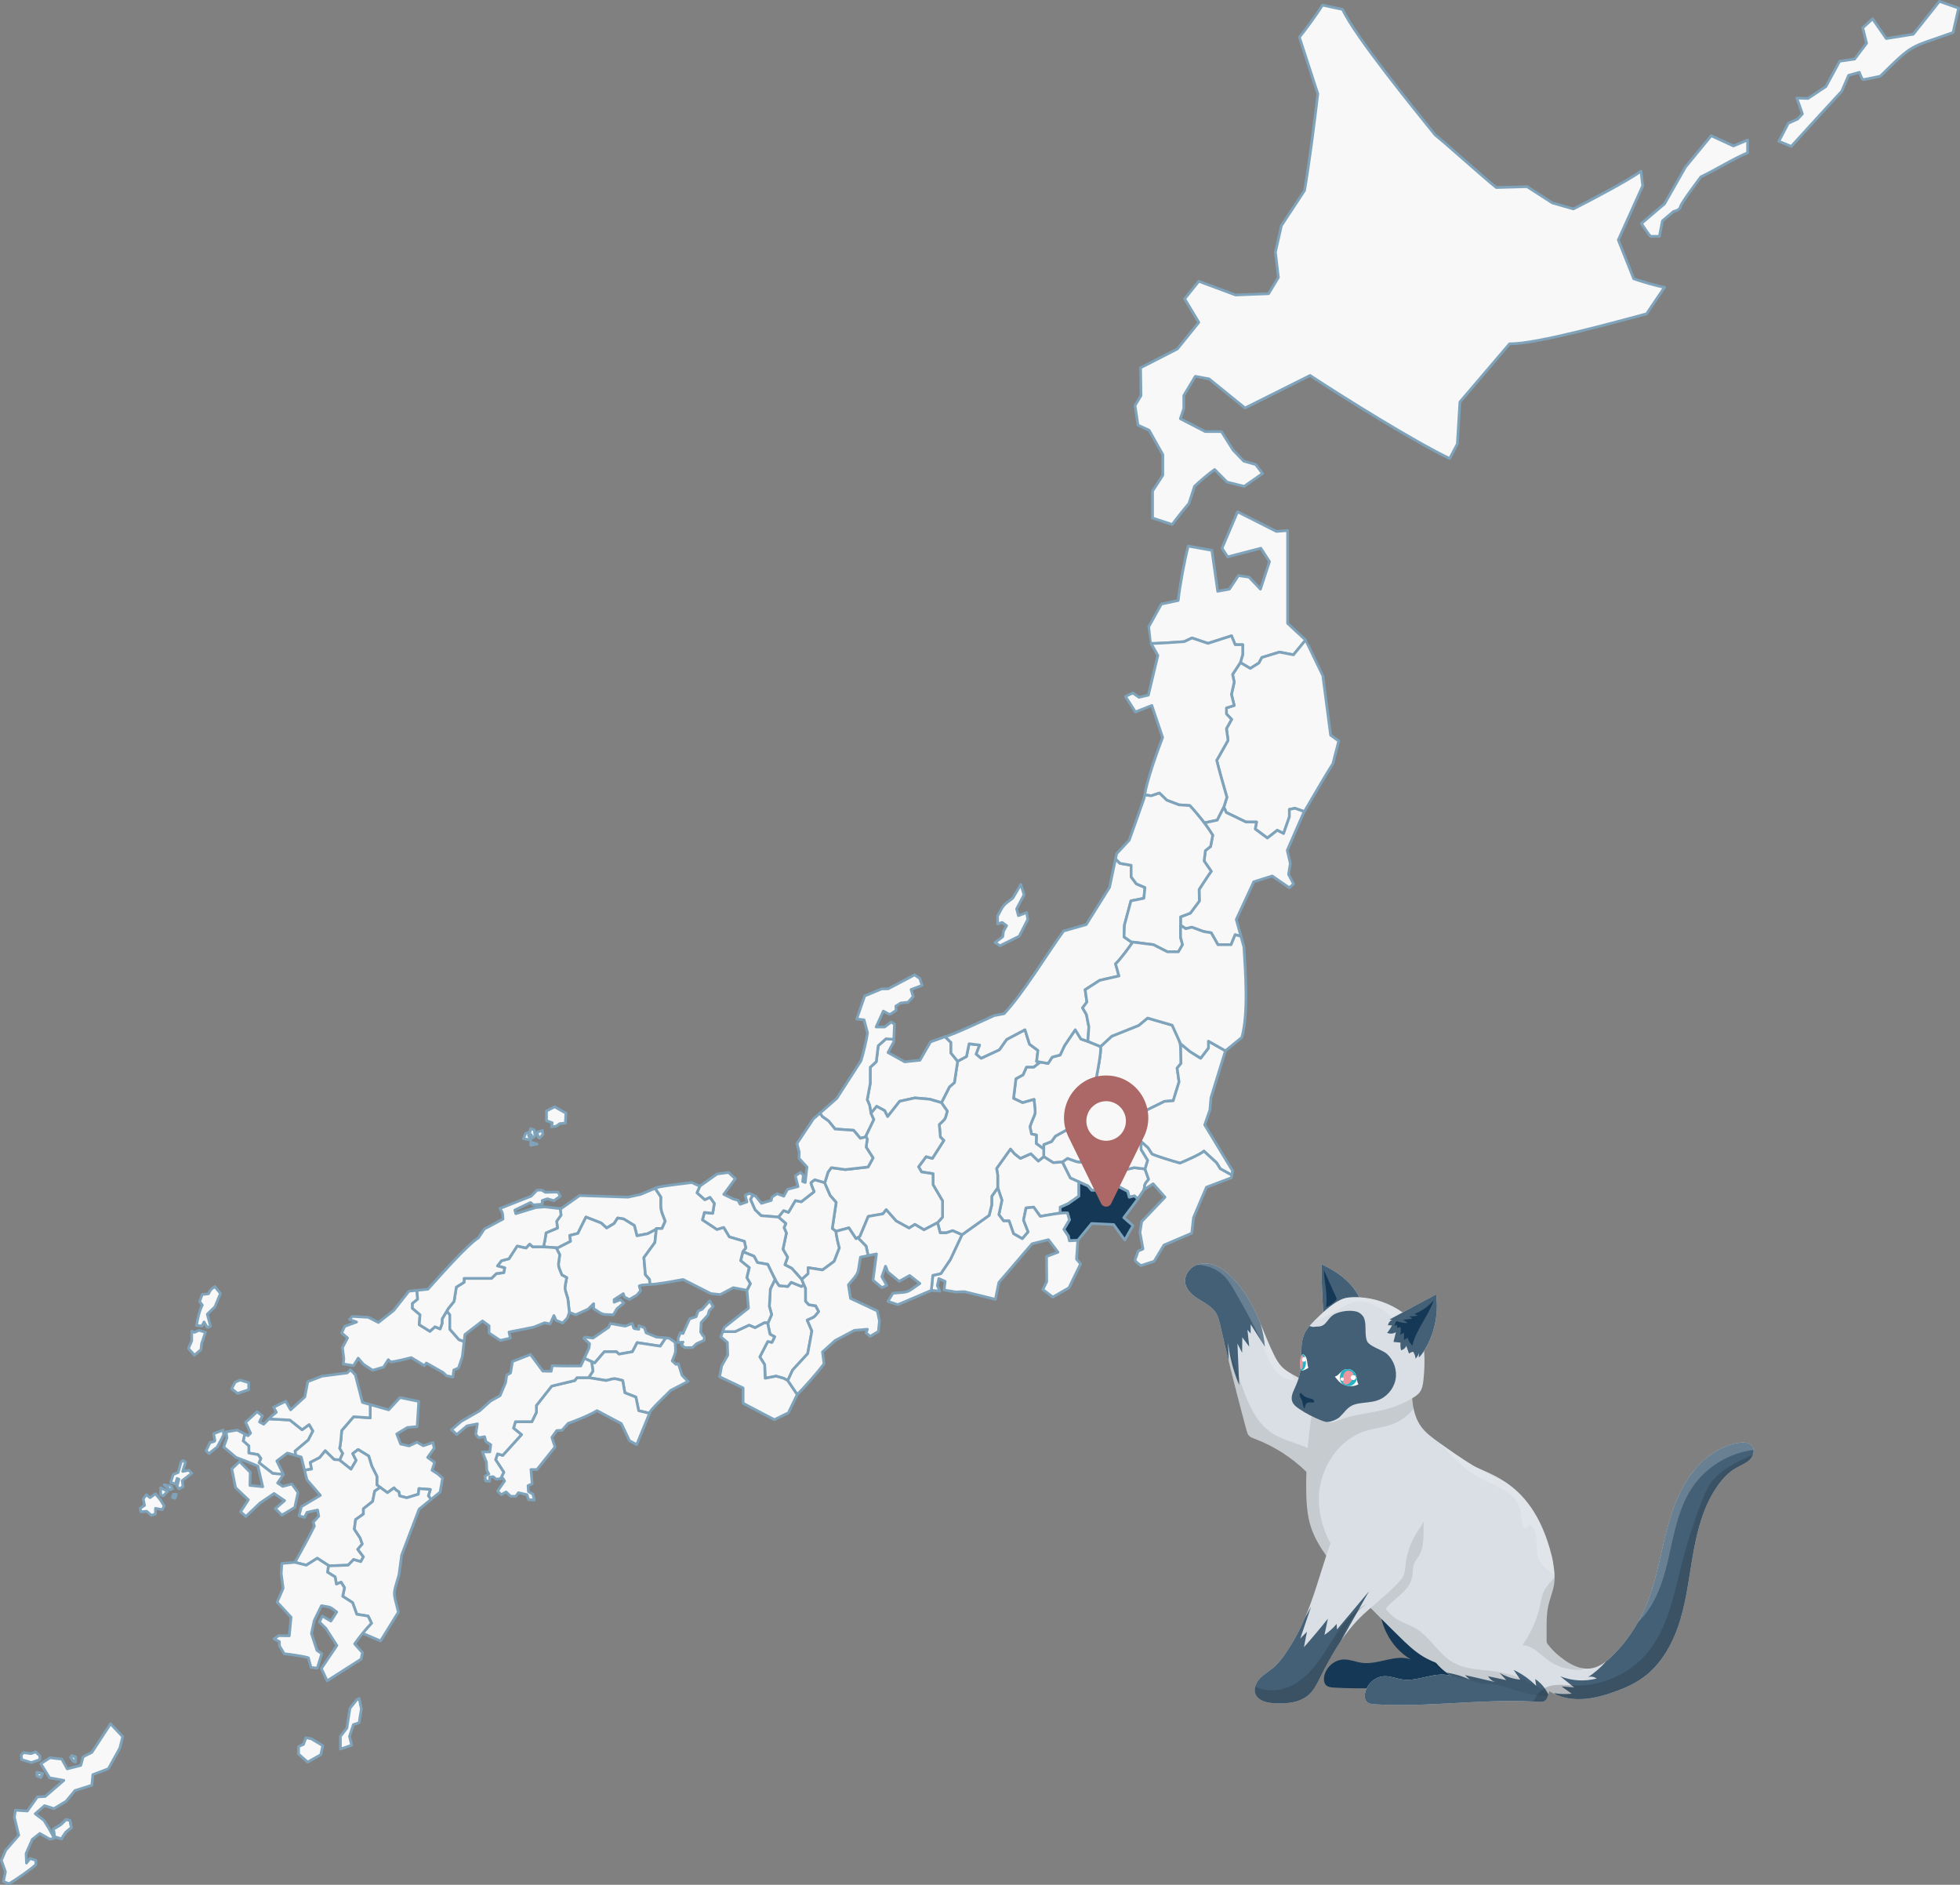 <?xml version="1.0" encoding="UTF-8"?><svg id="_レイヤー_2" xmlns="http://www.w3.org/2000/svg" viewBox="0 0 505.417 485.954"><rect x="0" y="0" width="505.417" height="485.954" fill="#808080" stroke="none"/><defs><style>.cls-1,.cls-2{fill:#fff;}.cls-1,.cls-3{opacity:.2;}.cls-4{fill:#ab6866;}.cls-5{fill:#d9dfe4;}.cls-6{opacity:.1;}.cls-6,.cls-3{fill:#1d1d1b;}.cls-7{fill:#436077;}.cls-8{fill:#ec97a0;}.cls-9,.cls-10,.cls-11,.cls-12{stroke:#7fa3ba;stroke-linecap:round;stroke-linejoin:round;}.cls-9,.cls-10,.cls-12{stroke-width:.7px;}.cls-9,.cls-13{fill:#143855;}.cls-10{fill:none;}.cls-11{stroke-width:.656px;}.cls-11,.cls-12,.cls-14{fill:#f8f8f8;}.cls-15{fill:#24b2c4;}</style></defs><g id="Text"><path class="cls-12" d="M308.241,97.027l-2.981,4.968v3.312l-.883,2.649,6.403,3.312h4.195l2.981,4.747,2.76,2.87,3.091.883,1.766,2.318-4.747,3.312-4.416-1.104-3.201-3.238c-1.388.974-3.98,3.151-5.188,4.342,0,0-1.435,4.416-1.435,4.416-1.13,1.301-3.29,4.016-4.305,5.409l-5.078-1.656v-6.955l2.649-4.084v-5.299l-3.532-6.292-2.87-1.325-.773-5.078,1.545-2.539-.11-7.175,9.494-4.857,5.52-6.844-3.643-6.071,3.643-4.526,9.494,3.532,8.5-.331,2.539-4.195-.773-6.513,1.545-6.844,5.961-9.052c1.075-5.957,2.741-18.856,3.425-24.948,0,0-4.749-14.571-4.749-14.571,1.605-1.978,4.63-6.123,5.961-8.279l5.188,1.104c3.176,6.954,18.879,26.149,23.845,32.344,3.535,2.861,12.301,10.808,15.785,13.578.331,0,7.948-.221,7.948-.221l6.513,4.195,5.409,1.545c4.208-2.108,13.658-7.077,17.442-9.714l.442,3.753-6.292,13.973,3.974,9.982c1.924.693,5.946,1.888,7.948,2.208l-4.636,6.844c-6.915,1.813-28.422,7.878-35.325,7.727l-12.805,15.013-.662,10.818-1.987,3.753c-8.922-4.254-27.616-15.88-35.987-21.416l-16.779,8.39-9.273-7.507-3.532-.662Z"/><path class="cls-12" d="M423.267,57.618s2.097,3.312,2.429,3.312h2.208l.773-3.974,2.87-2.429s1.656-.331,1.766-1.214c.11-.883,5.299-7.727,5.299-7.727,3.591-1.676,8.38-4.69,12.033-6.182v-3.312l-3.643,1.545-5.74-2.649-6.623,8.058-5.409,9.494-5.961,5.078Z"/><path class="cls-12" d="M458.703,36.423c.552.221,3.201,1.325,3.201,1.325,3.23-3.573,9.761-10.714,13.026-14.24,0,0,1.766-4.084,1.766-4.084l2.76-.773s.662,1.877.994,1.877,4.416-.883,4.416-.883c8.869-8.735,7.32-7.143,18.766-11.26l1.435-6.292-4.968-1.742-6.734,8.476-6.955,1.104-3.532-5.078-2.539,2.318.993,3.974-3.091,4.084-3.864.552-3.532,6.513-4.636,3.091-2.87-.11,1.435,4.084-1.214,1.325-2.429,1.104-2.429,4.636Z"/><path class="cls-12" d="M282.726,277.793l3.228.89-2.17,5.676,2.17,3.005,3.895.501,1.336,2.059,3.172-1.113,1.169-2.504,4.76-2.337,2.252-.167,1.503-4.869-.501-3.534,1.002-1.224c-.036-5.718.095-4.713-2.282-9.85l-6.344-1.836-2.282,1.892-6.956,2.783-2.894,2.671c.247,1.371-.814,6.538-1.057,7.958Z"/><path class="cls-12" d="M310.652,290.022l1.336-3.84.278-3.172,3.728-12.076-4.386-2.49v1.781l-2.003,2.616-2.671-1.669-2.504-2.059.111,5.064-1.002,1.224.501,3.534-1.503,4.869-2.252.167-4.76,2.337-1.169,2.504-3.172,1.113.237,2.783,1.92.835,2.671,2.379,1.043,1.628c1.527.696,5.565,1.882,7.221,2.346,1.362-.581,5.078-2.149,6.177-3.097l3.255,3.005.96,1.544,2.988,1.645.175-1.116-7.179-11.853Z"/><path class="cls-12" d="M296.193,304.06l-.946-2.671-2.783-.334-4.452,1.057-1.336-.723-2.115.779-3.228-2.17-3.729-.501-2.337-.835-1.336.946,2.059,4.118,4.563,2.059.946,1.113h2.337l2.059,1.794,1.002-.848-.334-1.447,1.224-.779,3.005,1.558.389,1.516,1.336-.347.888.758,1.606-2.386c.257-1.73.128-1.29,1.179-2.657Z"/><path class="cls-12" d="M314.669,301.347l-.96-1.544-3.255-3.005c-1.083.939-4.834,2.525-6.177,3.097-1.672-.469-5.678-1.645-7.221-2.346l-1.043-1.628-1.79-1.594v2.054l1.693,2.783-.668,2.226.946,2.671c-1.052,1.366-.923.933-1.179,2.657l2.337-1.503,3.061,3.45-6.01,6.288-.445,2.782.779,4.285-1.28.557c-.729,2.771-1.477,2.037.723,3.728l3.45-1.113,2.504-4.174,7.179-3.061.445-4.007,3.339-7.847,6.455-2.449.104-.664-2.988-1.645Z"/><path class="cls-12" d="M277.606,299.497c4.343.53,3.37.238,6.956,2.671l2.115-.779,1.336.723,4.452-1.057,2.783.334.668-2.226-1.693-2.783v-2.054l-.881-.785-1.92-.835-.151-1.77-2.201-1.29-2.783.501-2.56-1.948-2.393.278-3.116-1.002-1.948,3.172-4.118,2.282-1.002,1.397-2.003.774v3.116l2.449,1.558,2.337-.167,1.336-.946,2.337.835Z"/><path class="cls-12" d="M264.695,275.122l-.89,2.003-1.836,1.002-.612,5.064,2.337,1.113,2.949-.835c.497,4.943.468,2.6-1.057,7.012l.39,1.892,1.28.278-.056,2.17,1.948,1.423v-1.145l2.003-.774,1.002-1.397,4.118-2.282,1.948-3.172,3.116,1.002,2.393-.278,2.56,1.948,2.783-.501,2.201,1.29-.086-1.012-1.336-2.059-3.895-.501-2.17-3.005,2.17-5.676-3.228-.89c.247-1.449,1.302-6.56,1.057-7.958-1.14-.48-3.906-1.616-5.064-1.948l-1.447-2.393-2.783,4.118-1.113,2.393-2.059.557-1.057,1.614-2.071-.352-1.602,1.298h-1.892Z"/><path class="cls-9" d="M293.408,309.103l-.888-.758-1.336.347-.389-1.516-3.005-1.558-1.224.779.334,1.447-1.002.848-2.059-1.794h-2.337l-.946-1.113-2.393-1.08v3.695l-2.727,1.915-2.059.923v1.503h1.892l.501,1.781-1.447,2.449,1.169,1.725.278,1.224,2.161-.126,3.562-4.341,5.676.278,2.865,3.991,2.115-3.729-2.365-2.043c.203-.279,3.57-4.681,3.625-4.848Z"/><polygon class="cls-12" points="265.836 297.466 263.123 298.662 261.62 297.466 260.577 296.245 256.988 301.264 257.28 302.992 257.28 306.23 258.365 309.444 257.572 313.159 258.782 314.786 260.201 314.786 261.356 318.084 263.624 319.378 265.126 317.625 263.937 314.578 264.584 311.447 266.545 311.239 268.257 313.618 273.376 312.741 273.376 311.239 275.435 310.316 278.162 308.401 278.162 304.705 275.992 303.726 273.933 299.608 271.596 299.775 269.147 298.217 267.756 299.344 265.836 297.466"/><path class="cls-12" d="M240.144,332.705l.399-3.881,2.059-.445,2.449-3.617,3.005-6.4,7.012-5.008.668-2.671v-2.226l1.544-2.226,1.085,3.214-.793,3.715,1.21,1.628h1.419l1.155,3.297,2.268,1.294,1.503-1.753-1.19-3.047.647-3.13,1.962-.209,1.711,2.379c1.348-.229,5.702-1.085,7.012-.876l.501,1.781-1.447,2.449,1.169,1.725.278,1.224,2.161-.126-.334,4.841,1.057,1.224-3.005,6.177-4.174,2.393-2.56-1.948,1.002-2.059-.056-6.455,2.95-1.113-2.449-3.228-4.229,1.057-8.56,9.976-.89,4.341-7.968-1.962-2.272.07-3.005-.501.278-2.226-1.614-.723-.39,1.836.668,1.391-2.236-.181Z"/><path class="cls-12" d="M267.199,294.822l.056-2.17-1.28-.278-.39-1.892c1.532-4.426,1.552-2.068,1.057-7.012l-2.949.835-2.337-1.113.612-5.064,1.836-1.002.89-2.003h1.892l1.602-1.298-.878-.149.334-2.838-2.17-1.614-1.169-3.728-4.73,2.504-1.892,2.671-4.675,2.17-1.28-1.057.89-2.337-2.727-.334-.668,3.283-2.282,1.224-.835,5.509-1.28,1.113-2.059,4.062,1.503,2.17c-.656,2.341-.31,1.767-2.059,3.45l.278,3.228.89.89-2.949,4.619-1.614-.445-1.948,2.616.779,1.336,2.95.445v2.838l2.449,4.174v4.174l-1.28,1.447.668,2.616h1.558l1.669-.557,2.393,1.057,7.012-5.008.668-2.671v-2.226l1.544-2.226v-3.239l-.292-1.728,3.589-5.018,1.043,1.22,1.503,1.196,2.713-1.196,1.92,1.878,1.391-1.127v-1.971l-1.948-1.423Z"/><polygon class="cls-12" points="226.464 269.613 225.963 273.731 224.405 275.178 224.405 279.352 223.625 283.525 224.238 284.944 224.599 287.031 226.074 285.25 228.105 286.336 228.884 287.894 232.001 283.943 235.924 283.08 239.764 283.414 242.769 284.304 244.828 280.242 246.108 279.129 246.943 273.619 245.218 271.505 245.218 268.778 243.7 267.29 239.949 268.624 237.222 273.355 233.299 273.772 228.986 271.379 230.461 268.652 230.49 267.969 228.467 267.832 226.464 269.613"/><path class="cls-12" d="M213.664,289.035l1.669,2.059,4.786.334,1.725,2.059,1.336-.334,2.17-4.508-.751-1.614-.362-2.087-.612-1.419.779-4.174v-4.174l1.558-1.447.501-4.118,2.003-1.781,2.023.137.166-3.907-.835-.557-1.697,1.28h-2.198l1.864-4.09c2.12,1.083,1.185,1.149,3.283-.195l-.056-1.085,1.252-.807,1.892-.195,1.308-1.447-.529-1.836,2.838-1.057-.584-1.781-1.336-.946-6.817,3.589-1.697.028-4.368,1.827-2.059,5.936,1.892.223.89,3.311c-.205,1.809-1.121,5.484-1.67,7.234,0,0-6.26,9.711-6.26,9.711l-4.34,3.8.621.889,1.614,1.141Z"/><path class="cls-12" d="M223.347,295.768l1.781,2.783-1.28,2.337-5.899.668-3.562-.501-.863,1.141-.863,2.838,1.391,3.2,1.558,1.781-1.002,6.734.946.723,3.339-.89,1.836,2.796,1.002-.57,2.17-5.176,3.784-.668.835-1.057,2.56,2.894,3.339,1.836,1.503-.946,2.337,1.391,3.506-1.836,1.28-1.447v-4.174l-2.449-4.174v-2.838l-2.95-.445-.779-1.336,1.948-2.616,1.614.445,2.949-4.619-.89-.89-.278-3.228c1.754-1.687,1.403-1.116,2.059-3.45l-1.503-2.17-3.005-.89-3.84-.334-3.923.863-3.116,3.951-.779-1.558-2.031-1.085-1.475,1.781.751,1.614-2.058,4.275.333.789-.278,2.059Z"/><path class="cls-12" d="M209.101,304.95c-.083.139.835,2.309.835,2.309l-3.311,2.588-1.53-.306-1.781,3.033-1.252-.445-1.336,1.669,1.92,1.669-.473,1.03.612,1.419-.89,4.174,1.197,2.059-.696,1.948,1.781.918,2.56,2.866,1.642-1.475v-1.558l3.729.584,3.005-2.226,1.336-3.45c-.307-1.043-.8-3.21-.89-4.285l-.946-.723,1.002-6.734-1.558-1.781-1.391-3.2.032-.105-2.592-.758s-.918.64-1.002.779Z"/><path class="cls-12" d="M204.023,330.605l-.877,1.085-2.212-.209-1.085-1.6-1.21,2.476-.25,4.424.584,2.17-1.002,2.281.584,2.769,1.21.668-.709,1.419-1.085-.209-2.045,3.965,1.252,2.003.125,3.506,2.838-.543,1.899.543,1.106.584,1.252-2.713c.968-1.038,2.936-3.171,3.882-4.216l1.085-5.843-1.21-2.796c1.931-.893,1.621-.499,2.963-2.212l-.793-1.503-1.739-.25-.849-.918v-3.297l-.472-1.088-.571.588-2.671-1.085Z"/><polygon class="cls-12" points="194.715 342.291 193.171 341.645 189.54 343.335 186.37 343.335 185.885 344.67 187.554 346.117 187.666 349.4 186.108 352.127 185.551 354.965 191.617 357.859 191.617 361.81 199.686 366.039 203.303 364.259 205.585 359.528 203.146 355.94 202.04 355.355 200.141 354.813 197.303 355.355 197.178 351.849 195.926 349.846 197.971 345.881 199.056 346.09 199.766 344.67 198.555 344.003 197.971 341.234 198.044 341.067 197.136 340.998 194.715 342.291"/><path class="cls-12" d="M223.347,295.768l.278-2.059-.333-.789-.112.232-1.336.334-1.725-2.059-4.786-.334-1.669-2.059-1.614-1.141-.621-.889-1.698,1.487-4.229,6.344.584,2.17-.056,1.642,2.059,2.254-.445,3.979-.668-.25.176-1.633-.732-.732-1.336.89.696,2.783-2.699.696-.974,1.781-1.697-.64-1.336.835-.195.89-2.532.751-1.419-1.781-.812-.373-.598,1.138,1.169,2.671,1.586,1.53,4.452.362,1.336-1.669,1.252.445,1.781-3.033,1.53.306,3.311-2.588s-.918-2.17-.835-2.309c.084-.139,1.002-.779,1.002-.779l2.592.758.831-2.734.863-1.141,3.562.501,5.899-.668,1.28-2.337-1.781-2.783Z"/><path class="cls-12" d="M206.736,329.882l-2.56-2.866-1.781-.918.696-1.948-1.197-2.059.89-4.174-.612-1.419.473-1.03-1.92-1.669-4.452-.362-1.586-1.53-1.169-2.671.598-1.138-.886-.407-1.085.445.473,1.753-1.753.612-.556-1.03-1.28-.362-2.393-1.169,2.977-4.035-1.753-1.614-2.95.389-4.452,3.144-.741,1.712,2.031,1.809,1.336-.612,1.113,1.558-.417,2.532-2.143-.223-.501,1.948,3.756,2.476,1.725-.529,1.447,2.421,3.895,1.141.362,1.697-.751.974,2.866,1.169.863,1.614,2.671.473c.567,1.208,2.106,4.514,2.963,5.495l2.212.209.877-1.085,2.671,1.085.571-.588-.53-1.221Z"/><path class="cls-12" d="M170.702,316.748l.835-1.892c-1.278-3.205-1.149-2.821-1.113-6.233l-1.5-2.242-3.713,1.56-3.283.723-12.466-.417-4.814,3.395-.201-.023.225,1.665-1.127,1.586.209,1.753-2.963,1.252c-.081.914-.405,2.713-.668,3.59l3.673.292,3.339-1.711-.218-1.503,2.097-.543,2.087-4.202,3.923,1.53,1.419,1.294,1.92-1.169.918-1.419,1.544.25,2.755,1.69.668,2.65,2.796-.543,2.192-1.15.02-.186h1.447Z"/><path class="cls-12" d="M169.236,316.934l-2.192,1.15-2.796.543-.668-2.65-2.755-1.69-1.544-.25-.918,1.419-1.92,1.169-1.419-1.294-3.923-1.53-2.087,4.202-2.097.543.218,1.503-3.339,1.711-.373-.03.915,1.783c-.379,3.08-.651,2.283.543,5.217l1.252.668-.501,2.796.793,2.629.394,3.533,1.614.64c.761-.354,2.422-1.101,3.2-1.447l1.447-1.419v1.28c2.71,1.758,1.901,1.427,5.092,1.586l.89-1.53,1.809-1.53-.863-.835-1.642.64v-.668l2.365-1.53.278.863,1.28.64,1.92-1.113.974-1.113-.334-1.28.668-.223,2.098-.133-.141-1.299-1.057-1.224-.389-4.396,2.838-3.895.37-3.432Z"/><path class="cls-12" d="M155.83,348.524h3.13l.668.612,3.45-.612,1.224-2.352,5.955.905,1.421-2.127-2.446-.224-2.616-1.085-.445-1.308-1.447-.542v.932c-1.651-.267-1.144.085-1.669-1.489l-1.823.682-3.854-.682-.403.96-4.076,2.81-2.073-.264-.251.362,1.447,1.336-.139,1.127-1.21,2.642,2.667,1.212,2.49-2.894Z"/><path class="cls-12" d="M172.946,358.485l4.466-2.309-1.544-1.6-.946-2.963-.612.153-.974-.876c1.023-2.567.933-2.036.765-4.786l-1.53-1.071-.893-.082-1.421,2.127-5.955-.905-1.224,2.352-3.45.612-.668-.612h-3.13l-2.49,2.894-.776-.353.331,2.453-1.113,1.684,4.548.737c2.44-.637,1.817-.58,4.245,0l.552,3.158,2.842,1.113.723,3.506,2.804.673c-.237-.571,5.142-5.486,5.45-5.905Z"/><path class="cls-12" d="M164.692,363.717l-.723-3.506-2.842-1.113-.552-3.158c-2.432-.584-1.817-.633-4.245,0,0,0-4.548-.737-4.548-.737h-3.005l-.556.737-5.955,1.433-3.951,5.009v1.781l-1.169,2.393h-4.229l-.501,1.669,2.059,1.669-4.841,5.342-1.336-.389-.501,1.503,2.115,3.228-.799,1.648.566-.077.431.696-1.795,2.574.932.974,1.252-.723,1.183,1.113,1.322.028.682-.946,2.212.515.417,1.294,1.461.07-.362-1.503-1.141-.668-.111-1.516,1.071-.473-.32-3.687h1.558l4.647-5.815-.807-2.476,1.252-1.753,1.363-.083,1.586-1.781c1.854-.644,5.804-2.22,7.429-3.283l6.277,3.34,2.108,4.424,1.854,1.001,3.315-8.077-2.804-.673Z"/><path class="cls-12" d="M113.494,384.697l-2.327,1.897-.706-.923.501-1.642-2.922-.223-.167,1.447-2.977.918-1.836-.473-.195-1.029-.779-.529-.473-.529-1.697,1.252-2.727-2.003v-2.226l-1.336-2.671-.779-2.56-2.727-1.669-1.391,1.057.89,1.725-1.336,2.282-2.949-2.337.779-1.725-.779-1.318c.278-.873.474-3.637.547-4.581l3.071-3.562,4.285.285v-3.416l4.758,1.351,2.922-3.172,4.842,1.002-.417,6.511-2.504.209-2.755,1.669,1.002,2.588,2.17.501,2.045-.96,1.628.918,2.504-.835.292,1.492-1.67,2.348,1.795,1.294-.668,2.015,1.544.99,1.169,1.043-.626,3.589Z"/><polygon class="cls-12" points="80.689 368.962 79.729 367.292 77.892 368.628 74.762 366.124 69.325 365.826 68.001 367.209 66.915 366.624 67.667 365.038 66.289 363.995 63.326 366.708 64.62 369.504 63.952 370.172 63.115 369.735 62.7 371.508 64.161 372.801 64.161 374.638 66.54 375.055 67.249 376.015 66.79 377.142 70.338 379.897 73.071 380.145 71.381 376.683 74.094 374.638 76.269 375.27 76.098 374.137 79.478 371.299 80.689 368.962"/><path class="cls-12" d="M80.021,377.059l2.421-1.252,1.419-1.753,2.296,2.254,1.432.093.752-1.666-.779-1.318c.278-.873.474-3.637.547-4.581l3.071-3.562,4.285.285v-3.416l-2.003-.569-1.836-7.095-1.252-1.336-.835.835-6.511.835-3.673,1.419-.751,3.923-3.673,3.339-1.252-2.212-3.13,1.544.71,1.294c-.45.355-1.584,1.266-1.931,1.706l5.437.297,3.13,2.504,1.836-1.336.96,1.669-1.21,2.337-3.381,2.838.172,1.133,1.414.411.848,3.392,1.823-.304-.334-1.711Z"/><path class="cls-12" d="M81.816,401.767l3.047,1.962,4.925-.181,1.377-1.447,1.878.543.668-1.252-1.461-1.92,1.169-1.377-.543-1.544-1.503-2.296.334-2.463,2.003-1.419v-1.377l2.379-1.878.543-2.671,1.412-.957-.856-.629v-2.226l-1.336-2.671-.779-2.56-2.727-1.669-1.391,1.057.89,1.725-1.336,2.282-2.949-2.337.027-.06-1.432-.093-2.296-2.254-1.419,1.753-2.421,1.252.334,1.711-1.823.304.613,2.451,3.464,4.007-4.883,2.922-.626,2.379,1.419.376.668-1.294,2.713-.584.292,1.586-1.419,1.544.292,1.002c-1.031,2.182-3.797,7.199-5.008,9.349l2.922.737,2.838-1.781Z"/><path class="cls-12" d="M110.461,385.671l.501-1.642-2.922-.223-.167,1.447-2.977.918-1.836-.473-.195-1.029-.779-.529-.473-.529-1.697,1.252-1.871-1.375-1.412.957-.543,2.671-2.379,1.878v1.377l-2.003,1.419-.334,2.463,1.503,2.296.543,1.544-1.169,1.377,1.461,1.92-.668,1.252-1.878-.543-1.377,1.447-4.925.181-.152-.098-.266,1.726,1.962,1.21.334,1.861,1.21-.484.877,1.419-.459,2.212,2.551,1.628,1.08,3.005,2.922.459.876,1.836-2.337,2.588,4.675,2.003,4.591-7.429c-1.361-5.653-1.447-4.103.167-9.683,0,0,.668-5.008.668-5.008l4.508-11.853,3.099-2.527-.706-.923Z"/><path class="cls-12" d="M263.238,228.028l.835,2.671-1.92,3.631.459,1.753,2.129-.793.292,1.753-2.212,4.341-4.967,2.462-1.252-.835,1.962-1.503.209-1.419.793-1.419-1.127-.835-1.169.376-.042-2.003c1.649-2.958,1.15-2.594,3.923-4.633,0,0,2.087-3.548,2.087-3.548Z"/><path class="cls-12" d="M245.218,271.505l1.725,2.115,2.282-1.224.668-3.283,2.727.334-.89,2.337,1.28,1.057,4.675-2.17,1.892-2.671,4.73-2.504,1.169,3.728,2.17,1.614-.334,2.838,2.95.501,1.057-1.614,2.059-.557,1.113-2.393,2.783-4.118,1.447,2.393,1.809.612.251-3.756-.626-3.172-1.002-1.711,1.127-1.503-.459-3.172,3.756-2.421,4.967-1.127-.878-3.13c1.189-1.055,3.517-4.28,4.442-5.609l-.42-.053-1.836-1.28.111-3.061,1.669-6.233,3.339-.668.278-2.782-2.226-.946-1.336-1.781v-3.005l-2.894-.501-1.128-1.151-1.553,7.342-6.01,9.6-5.843,1.669c-4.416,6.077-10.214,15.782-15.331,21.314l-2.616.501c-2.297,1.042-10.305,4.828-12.61,5.427l1.518,1.488v2.727Z"/><path class="cls-12" d="M245.663,317.305l-1.669.557h-1.558l-.668-2.616-3.506,1.836-2.337-1.391-1.503.946-3.339-1.836-2.56-2.894-.835,1.057-3.784.668-2.17,5.176-.371.211.093.359,1.892,1.934.508,2.425,2.153-.436-.89,6.789,2.282,1.892,1.28-.557-1.28-2.226.946-2.727.612,1.503,2.894,2.393,2.727-1.503,2.616,2.059c-3.657,2.525-2.527,2.143-6.956,2.504l-1.28,2.115,2.56.835,8.626-3.673.399-3.881,2.059-.445,2.449-3.617,3.005-6.4-2.393-1.057Z"/><path class="cls-12" d="M221.455,319.378l-.093-.359-.631.359-1.836-2.796-3.339.89c.09,1.071.584,3.247.89,4.285l-1.336,3.45-3.005,2.226-3.729-.584v1.558l-1.642,1.475,1.002,2.309v3.297l.849.918,1.739.25.793,1.503c-1.343,1.716-1.04,1.321-2.963,2.212l1.21,2.796-1.085,5.843c-.943,1.042-2.915,3.179-3.882,4.216,0,0-1.252,2.713-1.252,2.713l2.439,3.589c1.892-1.825,5.345-5.783,6.901-7.902l-.39-3.061,3.283-2.949,4.953-2.616,3.339-.278-.334.946,1.057.89,2.115-1.28.278-2.671-.557-2.616-6.901-3.228-.556-3.506c3.11-3.62,2.269-2.558,3.116-7.123l1.965-.398-.508-2.425-1.892-1.934Z"/><path class="cls-12" d="M115.999,342.709v-3.715l-.78-.975-1.223,2.061v1.154l-.501,1.392-1.336-.543-1.294,1.169-2.755-1.711.209-2.547-1.962-1.669v-1.252l1.336-1.085-.177-2.3-2.073.212-3.923,4.981-3.951,3.089-2.588-1.336-4.146-.223-.723.779,1.836.668-3.061,1.113-.779,1.697,1.502,1.308-1.308,2.476.362,2.894-.139,1.336,2.643.417,1.196-1.92,1.391,1.614,2.337,1.503,2.81-.807,1.224-1.92.64.584c1.233-.109,4.068-.791,5.287-1.113.743.441,2.677,1.591,3.367,2.059l.529-.668,4.285,2.421.918.863,1.642.334.223-1.809,1.224-.529.974-2.894.458-3.928-1.338-.51-2.337-2.671Z"/><path class="cls-12" d="M146.425,334.82c-.963-3.064-.863-2.296-.292-5.426l-1.252-.668c-1.197-2.937-.919-2.148-.543-5.217l-.915-1.783c-1.501-.162-4.557-.327-6.055-.262l-.793-.71-.918,1.002-2.296-.501-2.129,3.297-1.92.501-1.043,1.342,1.878.494-.251,1.252-1.878.209-1.294,1.252h-7.054v1.002l-2.003,1.252-.584,3.673-1.503,1.878-.363.611.78.975v3.715l2.337,2.671,1.338.51.21-1.804,4.535-3.506,1.697,1.252v1.864l2.894,1.92,2.588-.612-.334-1.558,6.316-1.252,2.866-1.141,1.419.306.974-2.17.557,1.252,1.697.668,1.224-1.28.501-1.475-.394-3.533Z"/><path class="cls-12" d="M127.796,376.349l.501-1.503,1.336.389,4.841-5.342-2.059-1.669.501-1.669h4.229l1.169-2.393v-1.781l3.951-5.009,5.955-1.433.556-.737h3.005l1.113-1.684-.331-2.453-1.891-.859-.905,1.977c-1.808.035-5.576.024-7.36-.084l-.264,1.447-2.17-.042-3.172-4.285-4.647,1.809-.501,2.95-.974.57-.306,1.934-1.419,3.353-2.49,1.405-2.796,2.518-4.744,2.713-2.504,2.143,1.372,1.253,2.621-2.221,2.685-.537-.431,2.688.751.904,1.544-.278.334,1.252,1.252.807-.236,1.85-1.92.014,1.043,2.629.097,2.101.515.946-1.002.584.181,1.21,1.057.083v-1.113l.932-.042.71.64,1.186-.16.799-1.648-2.115-3.228Z"/><path class="cls-12" d="M66.79,377.142l.459-1.127-.71-.96-2.379-.417v-1.836l-1.461-1.294.415-1.773-1.96-1.024-2.844.48.214,1.523-.835,2.379,3.172,2.671c1.405.505,4.295,1.632,5.635,2.254l1.252,5.301-3.297-.334.083-3.381-2.755-2.796-2.003,1.92.96,4.841,3.297,3.13-2.003,3.089,1.377,1.21,3.631-3.464,3.631-2.463,2.713,1.836-2.379,2.045,1.669,1.711,3.339-2.003.835-3.84-1.586-2.212-2.337.626-1.336-.876,1.503-2.17-.021-.044-2.733-.249-3.548-2.755Z"/><path class="cls-12" d="M57.538,368.711l.153,1.21s-1.739,3.395-1.822,3.339c-.083-.056-1.976,1.53-1.976,1.53l-.751-.751,1.03-2.115c1.81-.392,1.164-.203.946-2.282l2.421-.932Z"/><polygon class="cls-12" points="46.687 376.989 47.215 376.572 47.827 376.989 47.104 379.382 48.69 379.074 49.469 379.855 46.993 381.747 47.188 383.305 46.158 383.89 45.657 383.166 46.13 381.385 45.657 381.191 45.268 382.638 44.015 382.192 44.683 380.145 45.935 379.66 46.687 376.989"/><polygon class="cls-12" points="40.092 385.142 41.4 386.756 42.318 388.258 41.873 389.232 40.092 388.898 40.092 390.345 39.035 390.707 37.811 389.649 36.308 389.789 36.169 388.87 37.282 388.119 36.92 386.477 37.727 385.392 38.701 386.144 40.092 385.142"/><polygon class="cls-12" points="41.428 383.584 41.428 385.392 42.096 385.698 43.209 384.502 41.428 383.584"/><path class="cls-12" d="M42.318,382.832l1.53,1.252.612-.195s-.223-.612-.25-.696-1.892-.362-1.892-.362Z"/><polygon class="cls-12" points="44.711 385.281 44.461 386.116 45.101 386.311 45.462 385.281 44.711 385.281"/><polygon class="cls-12" points="61.907 355.814 64.133 356.482 64.133 358.319 61.239 359.265 59.737 358.04 60.627 356.371 61.907 355.814"/><path class="cls-12" d="M55.417,331.718l1.426,1.781-1.426,3.45-1.969,1.892.835,3.116-.835.306-.835-1.419-.529,1.03-1.419-.111c.231-1.526.752-3.895,1.503-5.259l-.696-.918.668-1.836,1.614-.167c.698-1.258.469-1.044,1.663-1.864Z"/><path class="cls-12" d="M50.137,343.516l1.224-.529,1.614.529-.974,2.866-.195,1.614-1.669,1.419c-1.954-2.354-1.74-1.055-.696-3.701,0-.195,0-2.504,0-2.504l.696.306Z"/><path class="cls-12" d="M91.902,438.343l-1.67,2.115-.779,5.064-1.669,2.17v3.283l2.894-1.002-.556-2.282,1.002-3.033s1.503-.417,1.503-.584.557-3.45.557-3.45l-.557-2.727-.723.445Z"/><polygon class="cls-12" points="78.88 448.026 80.271 448.304 83.235 450.085 82.72 452.423 79.325 454.315 76.988 452.256 76.988 450.308 78.268 449.751 78.88 448.026"/><path class="cls-12" d="M94.921,416.667l-2.922-.459-1.08-3.005-2.551-1.628.459-2.212-.877-1.419-1.21.484-.334-1.861-1.962-1.21.266-1.726-2.895-1.864-2.838,1.781-2.922-.737-3.381.292-.167,2.629.501,3.756-1.544,3.589,3.589,3.882-.459,4.8-2.755-.042-1.169.835,1.377.709v1.085l1.252,2.045c1.453.154,4.86.585,6.219,1.043l.668,2.463,1.628.209,1.169-3.756-1.252-.835-1.419-4.341.71-3.339,1.878-3.84c2.4.458,1.946.089,3.923,1.628l-1.503,2.337-2.212-1.294-.751,1.544,1.669,1.628,2.838,4.424-4.007,5.927,1.503,3.172,8.765-5.593.334-1.669-2.003-2.254c.947-1.445,3.124-4.114,4.341-5.342l-.876-1.836Z"/><polygon class="cls-12" points="198.639 332.358 199.849 329.882 197.971 325.986 195.3 325.513 194.437 323.899 191.571 322.73 191.001 325.062 193.213 326.849 192.587 329.436 193.491 330.981 192.619 332.705 193.008 337.268 186.775 342.221 186.37 343.335 189.54 343.335 193.171 341.645 194.715 342.291 197.136 340.998 198.044 341.067 198.972 338.952 198.388 336.782 198.639 332.358"/><path class="cls-12" d="M140.502,311.169l3.945.45.225,1.665-1.127,1.586.209,1.753-2.963,1.252c-.081.914-.405,2.713-.668,3.59h-2.755l-.793-.71-.918,1.002-2.296-.501-2.129,3.297-1.92.501-1.043,1.342,1.878.494-.251,1.252-1.878.209-1.294,1.252h-7.054v1.002l-2.003,1.252-.584,3.673-1.503,1.878-1.586,2.671v1.154l-.501,1.392-1.336-.543-1.294,1.169-2.755-1.711.209-2.547-1.962-1.669v-1.252l1.336-1.085-.177-2.3,2.824-.289c2.462-2.713,10.022-11.384,13.022-13.245,0,0,1.53-2.282,1.53-2.282l4.814-2.56c-.122-1.605.052-1.309-.779-2.727l8.041-3.172,1.53-1.558h1.224l.89.557,3.283-.056.584,1.057-1.614,1.169-1.722-.493-1.336.459.063.918-2.316.209-.751-.626-4.049,1.962.25.918,5.175-1.586,2.32-.174Z"/><path class="cls-12" d="M140.919,288.951v-2.504l2.087-1.085,2.922,1.642-.139,2.56-1.447.139c-1.071.806-.808.654-2.115.835l.167-1.057-1.475-.529Z"/><path class="cls-12" d="M138.484,291.914l1.391-.431.097,1.03s-1.043,1.127-1.043,1.071-.445-1.669-.445-1.669Z"/><path class="cls-12" d="M136.801,290.996l.974.334.181,1.558c-.988.758-.607.62-.988-.354l-.682.173.556,1.224-1.836-.346.529-1.365,1.127-.348.139-.876Z"/><polygon class="cls-12" points="136.87 294.474 136.87 295.281 138.484 294.975 136.87 294.474"/><path class="cls-12" d="M189.096,332.005l3.501.667.872-1.722-.903-1.542.625-2.584-2.209-1.784.57-2.327.75-.972-.361-1.695-3.889-1.139-1.445-2.417-1.722.528-3.75-2.473.5-1.945,2.139.222.417-2.528-1.111-1.556-1.333.611-2.028-1.806.74-1.709-2.084-.945c-.581.124-9.305,1.004-9.434,1.499l1.498,2.239c-.037,3.417-.161,3.03,1.111,6.223l-.833,1.889h-1.445l-.389,3.612-2.834,3.889.389,4.39,1.056,1.222.14,1.297c1.55.075,6.919-.971,8.518-1.256l7.164,3.64,2.417.25,3.366-1.779Z"/><polygon class="cls-12" points="176.118 346.043 174.858 346.165 174.858 345.064 175.488 343.587 176.118 343.819 177.827 340.031 179.508 339.487 180.029 337.995 181.043 337.59 183.013 335.388 183.883 336.873 182.87 337.944 182.55 339.096 180.811 340.979 180.68 343.442 181.188 344.282 181.594 344.64 181.594 345.564 179.653 346.426 178.552 347.457 176.61 347.457 175.746 346.803 176.118 346.043"/><polygon class="cls-12" points="9.19 451.69 10.264 452.704 10.264 453.689 8.082 454.44 5.609 453.689 5.46 452.555 6.027 451.869 7.996 452.137 9.19 451.69"/><polygon class="cls-14" points="9.539 456.962 10.99 457.283 10.523 458.281 9.539 457.853 9.539 456.962"/><polygon class="cls-14" points="18.203 453.116 19.017 454.186 19.501 454.291 19.501 452.986 18.551 452.686 18.203 453.116"/><path class="cls-14" d="M13.778,471.585l.27,1.98s1.89.66,1.89.48,1.05-1.65,1.05-1.65l1.41-1.17-.36-1.86-.99-.24-1.408,1.344-1.861,1.116Z"/><polygon class="cls-11" points="9.539 456.962 10.99 457.283 10.523 458.281 9.539 457.853 9.539 456.962"/><polygon class="cls-11" points="18.203 453.116 19.017 454.186 19.501 454.291 19.501 452.986 18.551 452.686 18.203 453.116"/><path class="cls-11" d="M13.778,471.585l.27,1.98s1.89.66,1.89.48,1.05-1.65,1.05-1.65l1.41-1.17-.36-1.86-.99-.24-1.408,1.344-1.861,1.116Z"/><polygon class="cls-10" points="9.539 456.962 10.99 457.283 10.523 458.281 9.539 457.853 9.539 456.962"/><polygon class="cls-10" points="18.203 453.116 19.017 454.186 19.501 454.291 19.501 452.986 18.551 452.686 18.203 453.116"/><path class="cls-10" d="M13.778,471.585l.27,1.98s1.89.66,1.89.48,1.05-1.65,1.05-1.65l1.41-1.17-.36-1.86-.99-.24-1.408,1.344-1.861,1.116Z"/><path class="cls-12" d="M.888,485.069s1.127.666,1.64.512c1.818-1.108,5.442-3.608,6.712-4.816v-1.127l-1.486-.461-.922,1.178-.102-2.459,1.588-3.638,1.947-1.537,2.613,1.486,1.025-.205c-.204-.924-2.056-3.823-2.562-4.663,0,0-2.254-1.691-2.254-1.691l2.408-2.097,2.408.764,3.126-1.872,2.306-2.784,4.355-1.372.256-2.734s3.945-1.435,4.048-1.588c.102-.154,2.921-5.278,2.921-5.278l.717-2.921-3.126-3.33-4.816,7.378-2.254,1.127-.615,2.232-3.484.894-1.383-2.511-3.074-.359-2.357,1.537,2.254,3.638,3.689.666-4.816,4.15-1.998.102-2.613,3.638-3.074-.205-.256,1.845,1.127,4.611-3.382,3.894-1.102,2.588,1.05,2.946-.512,2.459Z"/><path class="cls-12" d="M305.375,165.436l2.003-.946,4.118,1.391,6.066-1.948.946,2.282h1.948v2.56l-.612,2.059,2.56,1.503,2.226-1.391.76-1.419,4.527-1.391,3.617.696,3.134-3.809-4.634-4.303v-23.929l-2.894.223-10.017-5.064-4.007,9.405,1.447,2.226,8.57-2.226,2.226,3.45-2.337,7.095-2.922-3.088-2.755-.417-2.337,3.506-3.005.543-1.503-10.56-6.094-1.085c-.93,3.448-2.222,10.471-2.588,14.024l-4.341.918-3.256,5.843c.009.019.56,4.287.58,4.299,1.207.098,7.245-.366,8.572-.445Z"/><path class="cls-12" d="M343.124,189.546l-2.003-15.276c-.047-.045-4.382-9.232-4.452-9.248l-3.134,3.809-3.617-.696-4.527,1.391-.76,1.419-2.226,1.391-2.56-1.503-2.003,3.047.417,2.003-.709,3.172.709,2.838-2.003.626v1.544l1.336,1.419-1.336,2.379.417,3.005-2.922,5.175c.541,2.27,1.954,7.242,2.629,9.516l-.793,2.546.626,1.377,5.092,2.463h2.713l-.334,1.795,3.13,2.337,2.546-2.003,1.628.835,1.503-4.299v-1.92l1.419-.292,2.443.855c1.468-2.513,5.849-10.042,7.356-12.361,0,0,1.502-5.843,1.502-5.843l-2.087-1.502Z"/><path class="cls-12" d="M298.975,204.475l1.892,1.836,3.144,1.196,2.81.195c.964,1.081,2.891,3.328,3.784,4.452l3.283-.696,1.697-3.353.793-2.546c-.679-2.288-2.085-7.233-2.629-9.516l2.922-5.175-.417-3.005,1.336-2.379-1.336-1.419v-1.544l2.003-.626-.709-2.838.709-3.172-.417-2.003,2.003-3.047.612-2.059v-2.56h-1.948l-.946-2.282-6.066,1.948-4.118-1.391-2.003.946c-1.353.081-7.338.542-8.572.445l1.773,3.102-2.449,10.24-2.421.557-1.586-1.113-1.892.89,2.56,4.007,4.229-1.669,2.783,8.236c-1.26,3.306-4.196,11.383-4.598,14.831l1.686.209,2.087-.696Z"/><path class="cls-12" d="M336.352,209.253l-2.443-.855-1.419.292v1.92l-1.503,4.299-1.628-.835-2.546,2.003-3.13-2.337.334-1.795h-2.713l-5.092-2.463-.626-1.377-1.697,3.353-3.283.696,2.115,3.2-.556,2.894-1.336,1.057-.334,2.671,1.836,2.671c-.778,1.063-2.398,3.543-3.116,4.675l.056,3.005-2.337,3.116-2.504.946v2.17l1.336.89,1.558-.389,3.005,1.113,2.003.334,1.725,3.061h3.395l1.057-2.56,1.48.382-1.197-4.306,4.508-9.725,4.758-1.503,4.424,3.047,1.085-1.002-1.294-2.463.459-2.796-.793-3.381,4.174-9.6.24-.411Z"/><path class="cls-12" d="M291.685,223.09v3.005l1.336,1.781,2.226.946-.278,2.782-3.339.668-1.669,6.233-.111,3.061,1.836,1.28,5.732.724,3.617,1.834h2.838l1.057-1.834-.501-1.892v-5.287l2.504-.946,2.337-3.116-.056-3.005c.724-1.139,2.334-3.605,3.116-4.675l-1.836-2.671.334-2.671,1.336-1.057.556-2.894c-1.469-2.471-3.959-5.55-5.899-7.652l-2.81-.195-3.144-1.196-1.892-1.836-2.087.696-1.686-.209-.188.863-3.812,10.768-3.256,3.506-.283,1.34,1.128,1.151,2.894.501Z"/><path class="cls-12" d="M320.752,244.138s-.764-2.748-.764-2.748l-1.48-.382-1.057,2.56h-3.395l-1.725-3.061-2.003-.334-3.005-1.113-1.558.389-1.336-.89v3.116l.501,1.892-1.057,1.834h-2.838l-3.617-1.834-5.312-.671c-.935,1.343-3.244,4.543-4.442,5.609l.878,3.13-4.967,1.127-3.756,2.421.459,3.172-1.127,1.503,1.002,1.711.626,3.172-.251,3.756,3.256,1.336,2.894-2.671,6.956-2.783,2.282-1.892,6.344,1.836,2.17,4.786,2.504,2.059,2.671,1.669,2.003-2.616v-1.781l4.386,2.49,4.229-3.45c1.745-6.204.935-16.962.529-23.345Z"/><path class="cls-4" d="M285.237,277.296c-.125,0-.25.002-.374.006-7.897.248-12.841,8.672-9.367,15.768l8.441,17.239c.53,1.082,2.071,1.082,2.601,0l8.441-17.239c3.474-7.096-1.47-15.521-9.367-15.768-.124-.004-.249-.006-.374-.006Z"/><circle class="cls-14" cx="285.237" cy="289.021" r="5.102"/><path class="cls-5" d="M345.672,360.279c-.006.582-.024,1.159-.059,1.741-.315,5.087-1.819,10.038-3.578,14.882-.333.909-.671,1.819-1.016,2.722-.184.493-.374.981-.559,1.468-.155.416-.41.903-.856.915-.333.012-.594-.267-.82-.517-.612-.695-1.248-1.367-1.914-2.009v-.006c-3.809-3.732-8.403-6.662-13.396-8.54-.535-.196-1.099-.404-1.468-.838-.297-.356-.422-.814-.547-1.26-1.622-5.973-3.162-11.963-4.624-17.972-.428-1.741-.844-3.483-1.26-5.23-.303-1.29-.6-2.585-.897-3.875-.261-1.147-.535-2.318-1.165-3.31-1.01-1.587-2.787-2.478-4.386-3.471-1.599-.993-3.209-2.342-3.495-4.202-.279-1.842.951-3.72,2.645-4.505.107-.054.22-.095.333-.143,1.623-.618,3.506-.41,5.099.291,1.711.755,3.144,2.021,4.416,3.388,1.331,1.432,2.52,2.995,3.548,4.653,1.337,2.163,2.383,4.469,3.364,6.811.006.006.006.018.006.024,1.111,2.627,2.133,5.301,3.393,7.857.594,1.218,1.266,2.425,2.234,3.376.666.654,1.468,1.165,2.27,1.64.059.036.125.071.184.107,2.758,1.599,5.664,2.942,8.671,4.006,1.028.363,2.068.695,3.114.993.226.06.463.131.606.315.149.19.155.446.155.689Z"/><path class="cls-7" d="M326.179,347.264c-.362-.57-.725-1.141-1.088-1.717-.862-1.367-1.724-2.734-2.585-4.101-.006.796-.006,1.593-.006,2.383-.279-.327-.553-.654-.826-.98.154,1.456.309,2.912.463,4.368-.594-.808-1.195-1.61-1.789-2.419-.012,1.331-.024,2.657-.042,3.988-.404-.796-.808-1.587-1.213-2.383.125,2.87.25,5.747.375,8.617l.089,2.104c-1.195-2.823-2.056-5.777-2.585-8.79-.125-.713-.226-1.426-.315-2.145.018.529.042,1.064.06,1.593.042,1.028.077,2.057.119,3.085-.428-1.741-.844-3.483-1.26-5.23-.303-1.29-.6-2.585-.897-3.875-.261-1.147-.535-2.318-1.165-3.31-1.01-1.587-2.787-2.478-4.386-3.471-1.599-.993-3.209-2.342-3.495-4.202-.279-1.842.951-3.72,2.645-4.505.107-.054.22-.095.333-.143,1.623-.618,3.506-.41,5.099.291,1.711.755,3.144,2.021,4.416,3.388,1.331,1.432,2.52,2.995,3.548,4.653,1.337,2.163,2.383,4.469,3.364,6.811.006.006.006.018.006.024.582,1.944.963,3.946,1.135,5.967Z"/><path class="cls-6" d="M342.035,376.902c-.511,1.403-1.046,2.799-1.575,4.19-.155.416-.41.903-.856.915-.333.012-.594-.267-.82-.517-4.143-4.695-9.449-8.35-15.309-10.555-.535-.196-1.099-.404-1.468-.838-.297-.356-.422-.814-.547-1.26-1.622-5.973-3.162-11.963-4.624-17.972-.428-1.741-.844-3.483-1.26-5.23.416.689.791,1.409,1.141,2.145.089.184.172.369.255.553.957,2.122,1.73,4.404,2.496,6.686,1.926,5.729,3.839,11.447,8.73,14.584,3.536,2.27,8.035,2.692,11.494,5.081.897.618,1.682,1.373,2.341,2.217Z"/><path class="cls-13" d="M363.795,427.846c-4.014-1.426-8.384,1.447-12.606.882-1.561-.209-3.058-.887-4.632-.862-2.523.039-4.85,2.148-5.135,4.655-.076.667,0,1.405.457,1.898.511.552,1.338.643,2.09.69,14.047.871,28.148-1.567,42.191-.633.529.035,1.091.068,1.557-.185.642-.349.902-1.125,1.074-1.835,1.592-6.569.3-13.783-3.472-19.391-1.054-1.567-2.285-3.006-3.514-4.44-1.355-1.583-2.75-3.199-4.568-4.219-3.895-2.186-8.728-1.175-13.065-.106-2.485.613-5.16,1.344-6.737,3.361-.972,1.244-1.394,2.837-1.563,4.407-.666,6.184,2.565,12.619,7.923,15.779Z"/><path class="cls-5" d="M400.875,406.639c0,.596-.029,1.178-.116,1.759-.291,1.948-1.105,3.765-1.526,5.684-.436,2.021-.436,4.129-.422,6.208v3.242c0,1.41.014,2.821.014,4.245.014,2.413.014,4.812.029,7.211v2.254c-.524.014-1.032,0-1.541-.044-.16,0-.32-.014-.48-.044-.174,0-.349-.029-.523-.043-.131-.014-.262-.029-.392-.058-.102-.014-.204-.029-.291-.044-.262-.043-.524-.087-.785-.145-.887-.16-1.759-.392-2.617-.64-.16-.043-.334-.102-.509-.16-1.061-.305-2.108-.669-3.14-1.018-.131-.044-.262-.087-.378-.131-.407-.145-.814-.291-1.236-.436h-.015c-1.439-.494-2.879-.989-4.318-1.468l-.014-.015h-.014c-2.137-.727-4.26-1.454-6.383-2.195-.872-.291-1.715-.582-2.573-.872-1.134-.392-2.254-.77-3.344-1.221-1.09-.421-2.152-.916-3.169-1.512-2.443-1.439-4.478-3.446-6.484-5.423-1.483-1.454-2.951-2.893-4.405-4.362-.014,0-.014-.015-.014-.015-.596-.596-1.192-1.192-1.788-1.803-.349-.349-.683-.683-1.018-1.032-.32-.32-.64-.669-.959-1.003-.276-.291-.538-.567-.814-.858-.116-.116-.233-.247-.349-.363-3.082-3.3-6.048-6.717-8.708-10.38-.204-.276-.407-.553-.596-.843-1.585-2.253-3.024-4.623-3.896-7.226-1.061-3.184-1.25-6.6-1.279-9.973-.014-1.468,0-2.937.058-4.42v-.014c.014-.843.044-1.672.102-2.515.029-.64.058-1.265.116-1.905,0-.087,0-.189.014-.305.029-.48.058-.945.102-1.425.014-.131.029-.262.043-.392.044-.669.116-1.338.189-2.006.058-.669.145-1.338.218-2.006.087-.654.174-1.323.262-1.992.087-.611.174-1.221.291-1.832.247-1.265.567-2.53,1.105-3.678.363-.814.843-1.556,1.468-2.224.305-.349.654-.64,1.003-.916,1.149-.858,2.486-1.381,3.925-1.716.058-.014.131-.029.204-.044.131-.029.276-.058.422-.087.654-.131,1.338-.218,2.021-.262h.015c.451-.058.901-.087,1.367-.102.073-.014.16-.014.233-.014.596-.029,1.207-.044,1.803-.058,2.675-.044,5.35-.073,8.025-.116,1.41-.014,2.835-.043,4.26-.058-.014.523-.014,1.047-.014,1.585s.014,2.079.102,3.111c.073.901.174,1.803.363,2.675.349,1.628.916,3.155,1.875,4.521,1.265,1.788,3.097,3.082,4.87,4.347l.014.015c2.762,1.963,5.539,3.925,8.432,5.684.145.087.291.174.436.247,1.905,1.018,4.827,1.977,7.938,4.042,4.478,2.951,9.348,8.185,12.067,19.147.262,1.047.433,2.119.555,3.194.078.597.142,1.194.157,1.792.014.145.014.305.014.451Z"/><path class="cls-5" d="M452.029,375.066c-.19.523-.523,1.022-.927,1.397-.975.909-2.27,1.367-3.429,2.021-1.878,1.076-3.388,2.692-4.647,4.446-3.53,4.927-5.188,10.935-6.288,16.89-1.099,5.961-1.712,12.029-3.453,17.829-1.747,5.801-4.778,11.446-9.711,14.965-2.181,1.557-4.665,2.651-7.185,3.56-4.695,1.7-9.966,2.799-14.614.969-.19-.071-.375-.155-.559-.232-.588-.261-1.159-.565-1.724-.873-.214-.119-.428-.244-.642-.362-.137-.078-.273-.155-.41-.232l-.214-.125c-.713-.404-1.426-.802-2.169-1.129-.243-.113-.493-.22-.749-.315h-.006c-.244-.089-.475-.172-.725-.249.024-.107.048-.214.071-.321.588-2.579,1.028-5.194,1.308-7.821.261-2.437.392-4.885.392-7.34v-.25c.024.125.048.25.078.374q.006.006,0,.012c.41,1.896,1.254,3.655,2.383,5.236,0,.006.006.006.006.006v.012c1.242,1.718,2.817,3.215,4.546,4.44,1.248.886,2.645,1.652,4.113,2.021.814.214,1.652.291,2.496.202,1.557-.166,2.954-.897,4.208-1.86.767-.588,1.48-1.266,2.14-1.955,2.353-2.442,4.398-5.188,6.062-8.136.755-1.337,1.432-2.71,2.033-4.125,2.217-5.236,3.304-10.87,4.6-16.403.808-3.459,1.724-6.936,3.037-10.234.784-1.973,1.717-3.881,2.859-5.688,3.037-4.808,7.762-8.814,13.366-9.782,1.278-.22,2.817-.178,3.572.874.208.285.321.612.351.951.048.404-.024.826-.166,1.23Z"/><path class="cls-7" d="M452.029,375.066c-.19.523-.523,1.022-.927,1.397-.975.909-2.27,1.367-3.429,2.021-1.878,1.076-3.388,2.692-4.647,4.446-3.53,4.927-5.188,10.935-6.288,16.89-1.099,5.961-1.712,12.029-3.453,17.829-1.747,5.801-4.778,11.446-9.711,14.965-2.181,1.557-4.665,2.651-7.185,3.56-4.695,1.7-9.966,2.799-14.614.969-.19-.071-.375-.155-.559-.232-.155-.137-.321-.261-.493-.368,1.504.249,3.043.297,4.558.142-.874-.624-1.753-1.254-2.627-1.878,1.093.095,2.187.19,3.281.279-.226-.184-.458-.369-.684-.547-.969-.785-1.937-1.563-2.912-2.341,2.954,1.188,6.288,1.39,9.366.576-.624-.482-1.498-.612-2.241-.345,1.789-1.147,3.34-2.532,4.713-4.095.767-.588,1.48-1.266,2.14-1.955,2.353-2.442,4.398-5.188,6.062-8.136.755-1.337,1.432-2.71,2.033-4.125,2.217-5.236,3.304-10.87,4.6-16.403.808-3.459,1.724-6.936,3.037-10.234.784-1.973,1.717-3.881,2.859-5.688,3.037-4.808,7.762-8.814,13.366-9.782,1.278-.22,2.817-.178,3.572.874.208.285.321.612.351.951.048.404-.024.826-.166,1.23Z"/><path class="cls-5" d="M399.73,434.687c-.065.452-.143.898-.238,1.349-.053.244-.107.487-.166.731-.012.042-.018.083-.03.125-.172.671-.44,1.379-1.046,1.706-.464.255-1.028.22-1.557.184-.434-.029-.874-.053-1.307-.077-13.61-.707-27.267,1.551-40.882.713-.749-.048-1.575-.137-2.086-.689-.457-.493-.535-1.23-.457-1.896.065-.541.22-1.064.452-1.545.773-1.634,2.407-2.871,4.213-3.085.155-.018.309-.03.47-.03,1.575-.024,3.067.654,4.63.862,4.22.565,8.594-2.306,12.605-.88-.481-.285-.951-.6-1.397-.933-.975-.731-1.86-1.575-2.639-2.508-1.872-2.217-3.162-4.933-3.697-7.78-.279-1.497-.356-3.037-.19-4.558.172-1.569.588-3.162,1.563-4.41,1.575-2.015,4.249-2.746,6.739-3.358,1.979-.487,4.059-.963,6.109-1.123,2.443-.202,4.838.042,6.953,1.23,1.819,1.016,3.209,2.633,4.57,4.22,1.224,1.432,2.454,2.871,3.512,4.44.065.095.125.184.178.279.113.16.214.321.315.487.024.042.054.083.078.125q.006.006,0,.012c1.004,1.64,1.801,3.405,2.383,5.236q.006.006.006.012v.006c.517,1.623.868,3.292,1.046,4.98.214,2.056.172,4.136-.131,6.175Z"/><path class="cls-7" d="M399.296,436.892c-.172.671-.44,1.379-1.046,1.706-.464.255-1.028.22-1.557.184-.434-.029-.874-.053-1.307-.077-13.61-.707-27.267,1.551-40.882.713-.749-.048-1.575-.137-2.086-.689-.457-.493-.535-1.23-.457-1.896.065-.541.22-1.064.452-1.545.773-1.634,2.407-2.871,4.213-3.085.155-.018.309-.03.47-.03,1.575-.024,3.067.654,4.63.862,4.22.565,8.594-2.306,12.605-.88-.481-.285-.951-.6-1.397-.933,2.068.321,4.095.897,6.056,1.842-.404-.392-.814-.791-1.218-1.183,1.605.375,3.215.743,4.826,1.112,0,0,.006,0,.012.006,1.058.244,2.122.487,3.179.731-.862-.196-1.634-.779-2.056-1.551,1.563.333,3.126.666,4.689,1.004-.582-.63-1.165-1.254-1.747-1.884.683.41,1.403.755,2.145,1.028,1.04.386,2.128.636,3.227.737-.137-.196-.267-.386-.398-.582-.446-.642-.886-1.284-1.325-1.92,1.551.713,3.013,1.634,4.327,2.74.226.178.44.369.654.57h.006c.267.244.523.493.773.749.018.018.03.03.048.048,0-.006,0-.012-.006-.018-.018-.155-.042-.309-.065-.464-.065-.428-.125-.862-.184-1.29.945.636,1.777,1.444,2.442,2.365.048.06.089.119.125.178.155.202.285.416.41.63,0,0,.006.006,0,.006.167.267.315.535.446.814Z"/><path class="cls-6" d="M398.85,436.494v.743c-3.518.101-6.941-1.052-10.276-2.193-4.124-1.414-4.992-.267-9.11-1.682-.862-.291-4.279-.915-5.135-1.206-2.234-.767-5.171-3.768-7.197-4.963-2.437-1.438-4.475-3.435-6.49-5.42-2.419-2.383-4.844-4.767-7.215-7.203-1.147,1.004-2.27,2.032-3.328,3.138-1.563,1.623-2.948,3.393-4.225,5.248-.077.107-.149.22-.22.333-1.979,2.936-3.673,6.092-5.254,9.271-.773,1.545-1.545,3.138-2.811,4.309-2.324,2.157-5.788,2.454-8.95,2.282-1.931-.101-4.213-.6-4.915-2.407-.226-.582-.232-1.194-.089-1.795.191-.808.654-1.575,1.224-2.187.999-1.064,2.294-1.789,3.417-2.722,1.367-1.141,2.449-2.579,3.441-4.053,1.302-1.937,2.473-3.964,3.507-6.056.452-.915.873-1.848,1.272-2.787,2.211-5.188,3.738-10.656,5.491-16.028-1.581-2.247-3.013-4.618-3.887-7.221-1.07-3.191-1.254-6.609-1.284-9.973-.048-5.675.321-11.357,1.105-16.985.262-1.872.606-3.815,1.391-5.509,2.163.131,4.957,1.42,6.823.363,2.466-1.397,5.313-1.956,8.1-2.49l9.806-1.89c0,1.943.077,3.922.469,5.788-1.432,1.789-3.328,3.221-5.479,4.018-2.235.826-4.66,1.022-6.936,1.741-7.007,2.217-11.714,9.521-11.987,16.866-.155,4.22.975,8.368,2.972,12.1,1.48,2.769,3.429,5.307,5.688,7.476,1.557,1.492,3.257,2.847,4.76,4.386.22.22.44.452.648.683.059-.576.196-1.141.422-1.676.755-1.777,2.258-3.102,3.465-4.6,3.988-4.945,5.022-12.136,10.05-16.011-.654,1.278-.88,2.686-.963,4.136-.178,3.084.291,6.353-1.325,8.932-.356.565-.802,1.082-1.082,1.688-.553,1.206-.369,2.621-.666,3.916-.785,3.429-4.523,5.164-6.745,7.892.565.767,1.177,1.48,1.926,2.074,1.729,1.373,3.976,1.92,5.872,3.061,3.703,2.235,5.782,6.549,9.521,8.713.642.374,1.313.672,2.009.915,3.001,1.04,6.383,1.022,9.574,1.527,4.57.725,8.944,2.639,12.617,5.456Z"/><path class="cls-5" d="M368.279,389.127c-.119,1.147-.565,2.187-1.129,3.192-.624,1.105-1.397,2.157-2.05,3.239-1.415,2.348-2.318,5.004-2.633,7.726-.119,1.064-.16,2.175-.642,3.132-.273.541-.671,1.011-1.082,1.456-1.527,1.682-3.227,3.174-4.951,4.66-.79.677-1.581,1.355-2.365,2.038-1.147,1.004-2.27,2.032-3.328,3.138-1.563,1.623-2.948,3.393-4.225,5.248-.077.107-.149.22-.22.333-1.979,2.936-3.673,6.092-5.254,9.271-.773,1.545-1.545,3.138-2.811,4.309-2.324,2.157-5.788,2.454-8.95,2.282-1.931-.101-4.213-.6-4.915-2.407-.226-.582-.232-1.194-.089-1.795.191-.808.654-1.575,1.224-2.187.999-1.064,2.294-1.789,3.417-2.722,1.367-1.141,2.449-2.579,3.441-4.053,1.302-1.937,2.473-3.964,3.507-6.056.452-.915.873-1.848,1.272-2.787,2.211-5.188,3.738-10.656,5.491-16.028.285-.862.576-1.724.873-2.58.071-.202.143-.41.22-.612,2.478-6.947,5.812-13.812,11.363-18.649.779-.677,1.622-1.325,2.603-1.634,1.284-.41,2.692-.208,3.952.273,3.417,1.29,5.866,4.511,6.894,8.017.303,1.04.493,2.122.386,3.197Z"/><path class="cls-7" d="M353.012,410.296c-.452.802-.903,1.605-1.361,2.413-.386.683-.767,1.361-1.153,2.044-.19.333-.381.672-.571,1.01-1.349,2.395-2.698,4.79-4.053,7.191-.077.107-.149.22-.22.333-1.979,2.936-3.673,6.092-5.254,9.271-.773,1.545-1.545,3.138-2.811,4.309-2.324,2.157-5.788,2.454-8.95,2.282-1.931-.101-4.213-.6-4.915-2.407-.226-.582-.232-1.194-.089-1.795.191-.808.654-1.575,1.224-2.187.999-1.064,2.294-1.789,3.417-2.722,1.367-1.141,2.449-2.579,3.441-4.053,1.302-1.937,2.473-3.964,3.507-6.056.452-.915.873-1.848,1.272-2.787.529-.969,1.064-1.937,1.593-2.906-.933,2.74-1.866,5.479-2.793,8.219.57-.582,1.141-1.159,1.717-1.741-.262,1.325-.517,2.656-.773,3.982,2.128-2.395,4.19-4.844,6.181-7.346-.297,1.391-.588,2.781-.885,4.178,1.177-.796,2.235-1.753,3.15-2.841.024.487.047.969.071,1.45,2.181-2.603,4.362-5.2,6.543-7.803.57-.678,1.141-1.361,1.712-2.039Z"/><path class="cls-5" d="M350.979,336.65c-.113.131-.285.184-.452.238-2.217.672-4.493,1.147-6.775,1.569-.779.142-1.557.279-2.336.416-.053.012-.107.018-.16.03-.012-.19-.024-.38-.036-.571-.024-.321-.042-.636-.059-.957-.232-3.798-.368-7.601-.41-11.405,3.572,1.605,7.013,3.994,9.039,7.263.255.398.481.814.683,1.242.178.369.339.749.475,1.141.012.024.024.048.03.071.006.024.018.048.024.071.101.291.184.654-.024.891Z"/><path class="cls-7" d="M350.272,335.616c-.784-.071-1.569-.149-2.353-.226.029.25.059.487.083.731v.024c-.012,0-.018-.006-.03-.012-.475-.143-.975-.291-1.45-.161-.493.137-.903.677-.701,1.141-.731.155-1.462.303-2.193.458.22.493-.565.767-1.099.856-.392.071-.773.226-1.111.446-.053.012-.107.018-.16.03-.012-.19-.024-.38-.036-.571-.024-.321-.042-.636-.059-.957-.232-3.798-.368-7.601-.41-11.405,3.572,1.605,7.013,3.994,9.039,7.263.255.398.481.814.683,1.242.178.369.339.749.475,1.141.012.024.024.048.03.071-.238-.024-.469-.042-.707-.071Z"/><path class="cls-5" d="M367.043,355.947c-.119,1.04-.297,2.128-.909,2.977-.464.642-1.135,1.094-1.813,1.504-1.92,1.165-3.994,2.074-6.151,2.704-4.154,1.213-8.6,1.379-12.647,2.924-.767.297-1.533.642-2.354.689-.41.024-.814-.024-1.212-.119-.464-.107-.921-.268-1.367-.446-1.931-.767-3.78-1.735-5.515-2.888-.784-.517-1.587-1.135-1.878-2.033-.362-1.141.208-2.336.707-3.423.511-1.123.951-2.282,1.236-3.483.018-.036.024-.071.03-.107.101-.428.184-.862.244-1.302.119-.903.143-1.818.143-2.74.006-.042.006-.083,0-.125.012-2.146-.054-4.291.826-6.211.333-.725.785-1.379,1.29-1.991.386-.463.808-.897,1.236-1.325l.41-.41c.624-.612,1.254-1.224,1.902-1.813,1.046-.951,2.14-1.837,3.34-2.579.707-.44,1.456-.832,2.264-1.046.63-.166,1.29-.22,1.944-.244.57-.018,1.135-.018,1.706.012,4,.202,7.94,1.587,11.203,3.911,1.141.808,2.193,1.735,3.144,2.757.303.333.6.678.868,1.04.208.279.392.576.553.886.107.202.196.41.273.624.351.921.493,1.92.594,2.912.053.547.101,1.099.131,1.646v.006s0,0,0,.006c.166,2.561.101,5.135-.196,7.684Z"/><path class="cls-5" d="M367.97,346.985c-.226.434-.469.856-.731,1.266v.006s0,0,0,.006c-.083.137-.166.267-.255.398-.315.475-.683.963-1.117,1.337-.446.386-.951.654-1.533.683-1.23.053-2.205-.981-2.918-1.985-.6-.85-1.141-1.741-1.623-2.662-.113-.208-.22-.422-.315-.636-.249-.511-.475-1.034-.689-1.557-.143-.375-.279-.749-.404-1.129-.113-.333-.22-.672-.315-1.016-.03-.095-.059-.196-.083-.297-.054-.202-.107-.404-.154-.606-.018-.077-.036-.155-.012-.232.03-.107.143-.172.238-.226.083-.042.16-.089.244-.131.238-.131.481-.256.719-.387.886-.475,1.771-.957,2.657-1.432.273-.149.553-.297.826-.446,2.609-1.403,5.218-2.805,7.821-4.208.63,4.517-.214,9.224-2.354,13.253Z"/><path class="cls-7" d="M359.852,355.721c-.475,2.407-2.288,4.505-4.6,5.319-1.569.553-3.275.541-4.909.82-2.692.469-3.001,1.646-4.951,3.554-.386.381-2.223,1.331-3.435,1.213-.464-.107-.921-.268-1.367-.446-1.931-.767-3.78-1.735-5.515-2.888-.784-.517-1.587-1.135-1.878-2.033-.362-1.141.208-2.336.707-3.423.511-1.123.951-2.282,1.236-3.483.018-.036.024-.071.03-.107.101-.428.184-.862.244-1.302.119-.903.143-1.818.143-2.74.006-.042.006-.083,0-.125.012-2.146-.054-4.291.826-6.211.333-.725.785-1.379,1.29-1.991,1.2.434.902.152,2.185.14,2.3-.012,2.291-2.184,4.342-3.224,1.51-.766,4.077-1.085,5.7-.598.713.214,1.585.929,1.882,1.746.62,1.705.068,3.986.669,5.692.535,1.533,3.949,2.342,5.162,3.417,1.83,1.634,2.716,4.261,2.241,6.668Z"/><path class="cls-6" d="M408.538,430.426c-3.001.404-6.127-.297-8.677-1.914-.244-.155-.481-.315-.713-.487-.107-.077-.214-.16-.321-.244-.957-.737-1.884-1.604-2.87-2.3-1.034-.731-2.14-1.284-3.4-1.296,1.444-2.009,2.615-4.214,3.477-6.531.469-1.26.85-2.55,1.129-3.863.262-1.206.44-2.454.981-3.572.654-1.343,1.783-2.395,2.716-3.56.006-.006.012-.012.018-.018,0,.588-.036,1.177-.119,1.759-.285,1.943-1.099,3.762-1.521,5.675-.446,2.033-.44,4.131-.434,6.211.006,1.076.006,2.151.012,3.233v.006c1.236,1.718,2.817,3.221,4.546,4.446,1.248.886,2.645,1.652,4.113,2.021.345.172.695.315,1.064.434Z"/><path class="cls-3" d="M452.029,375.066c-.19.523-.523,1.022-.927,1.397-.975.909-2.27,1.367-3.429,2.021-1.878,1.076-3.388,2.692-4.647,4.446-3.53,4.927-5.188,10.935-6.288,16.89-1.099,5.961-1.712,12.029-3.453,17.829-1.747,5.801-4.778,11.446-9.711,14.965-2.181,1.557-4.665,2.651-7.185,3.56-4.695,1.7-9.966,2.799-14.614.969-.19-.071-.375-.155-.559-.232-.588-.261-1.159-.565-1.724-.873-.053.244-.107.487-.166.731-.012.042-.018.083-.03.125-.172.671-.44,1.379-1.046,1.706-.464.255-1.028.22-1.557.184-.434-.029-.874-.053-1.307-.077.267-.571.571-1.106.927-1.599.398-.553.856-1.046,1.397-1.444.166-.131.339-.244.517-.345.03-.024.06-.042.089-.054.054-.035.101-.059.155-.089.125-.065.25-.125.38-.178.285-.131.576-.232.88-.309,1.741-.469,3.661-.249,5.521-.149.196.012.386.024.583.03,7.233.279,14.525-3.007,19.107-8.611,5.141-6.294,6.656-14.679,8.665-22.548,1.415-5.533,3.15-10.977,5.2-16.302.588-1.533,1.212-3.072,2.128-4.433,2.502-3.732,6.835-5.729,10.947-7.542.048-.024.101-.042.149-.065Z"/><path class="cls-3" d="M352.518,413.523c-.969.624-1.825,1.385-2.591,2.241-1.48,1.64-2.615,3.631-3.512,5.664-.273.612-.523,1.236-.761,1.86-1.979,2.936-3.673,6.092-5.254,9.271-.773,1.545-1.545,3.138-2.811,4.309-2.324,2.157-5.788,2.454-8.95,2.282-1.931-.101-4.213-.6-4.915-2.407-.226-.582-.232-1.194-.089-1.795,1.082.321,2.157.666,3.269.808,3.905.505,7.762-1.563,10.525-4.368,2.764-2.805,4.683-6.312,6.841-9.604,1.729-2.627,3.709-5.206,6.228-7.03.636-.464,1.307-.874,2.021-1.23Z"/><path class="cls-1" d="M333.893,355.846c-2.05.131-3.982-1.147-5.224-2.781-1.242-1.634-1.937-3.607-2.71-5.509-.273-.672-.565-1.343-.868-2.009-1.925-4.315-4.285-8.433-6.639-12.54-.76-1.331-1.539-2.674-2.591-3.798-1.848-1.967-4.553-3.072-7.251-3.079,1.623-.618,3.506-.41,5.099.291,1.711.755,3.144,2.021,4.416,3.388,1.331,1.432,2.52,2.995,3.548,4.653,1.337,2.163,2.383,4.469,3.364,6.811.006.006.006.018.006.024,1.111,2.627,2.133,5.301,3.393,7.857.594,1.218,1.266,2.425,2.234,3.376.666.654,1.468,1.165,2.27,1.64.303.565.618,1.123.951,1.676Z"/><path class="cls-1" d="M367.97,346.985c-.226.434-.469.856-.731,1.266-2.145-2.205-4.267-4.404-6.401-6.603-.6-.618-1.2-1.242-1.819-1.831-1.016-.98-2.08-1.896-3.281-2.627-1.444-.892-3.108-1.51-4.79-1.575-.226-.006-.452-.006-.678,0-.339.024-.672.065-1.004.131-.434.089-.856.22-1.266.374-.012.006-.018.006-.03.012-1.456.564-2.781,1.497-4.154,2.288-.024.012-.042.024-.065.036-1.533.873-3.162,1.581-4.844,2.098l.41-.41c.624-.612,1.254-1.224,1.902-1.813,1.046-.951,2.14-1.837,3.34-2.579.707-.44,1.456-.832,2.264-1.046.63-.166,1.29-.22,1.944-.244.57-.018,1.135-.018,1.706.012,4,.202,7.94,1.587,11.203,3.911.273-.149.553-.297.826-.446.22.226.44.463.648.701.963,1.093,1.801,2.282,2.538,3.542.291.493.57.999.826,1.51.541,1.07,1.022,2.169,1.456,3.292Z"/><path class="cls-1" d="M400.86,406.189c-.596-.436-1.178-.901-1.745-1.396-.901-.756-1.774-1.599-2.268-2.66-1.309-2.85.262-6.847-2.079-8.941-.553.116-1.018.524-1.221,1.047-1.526-1.207-1.09-3.591-1.643-5.466-.48-1.672-1.788-2.966-3.199-3.969-2.966-2.093-6.557-3.169-9.537-5.234-1.556-1.09-2.908-2.428-4.274-3.765-1.221-1.207-2.457-2.443-3.62-3.722,2.762,1.963,5.539,3.925,8.432,5.684.145.087.291.174.436.247,2.559,1.527,5.219,2.879,7.938,4.042,4.478,2.951,9.348,8.185,12.067,19.147.32,1.643.669,3.315.712,4.987Z"/><path class="cls-1" d="M452.196,373.836c-6.359.773-12.326,4.428-15.88,9.765-3.821,5.735-4.767,12.837-6.383,19.535-1.337,5.533-3.483,11.31-7.554,15.107.755-1.337,1.432-2.71,2.033-4.125,2.217-5.236,3.304-10.87,4.6-16.403.808-3.459,1.724-6.936,3.037-10.234.784-1.973,1.717-3.881,2.859-5.688,3.037-4.808,7.762-8.814,13.366-9.782,1.278-.22,2.817-.178,3.572.874.208.285.321.612.351.951Z"/><path class="cls-7" d="M367.97,346.985c-.226.434-.469.856-.731,1.266v.006s0,0,0,.006c-.083.137-.166.267-.255.398-.315.475-.683.963-1.117,1.337-.018-.392,0-.785.042-1.177-.172.559-.475,1.07-.88,1.486-.053-.636-.273-1.26-.63-1.789-.386.065-.755.232-1.064.475-.232-.666-.464-1.325-.695-1.991-.226.576-.755,1.016-1.355,1.135-.155-.642-.202-1.313-.143-1.973-.452-.042-.897-.089-1.349-.131-.154-.018-.309-.03-.463-.048.048-.196.101-.392.149-.589.166-.648.327-1.29.487-1.931-.351.226-.761.351-1.177.375-.375.018-.755-.042-1.1-.196.256-.291.493-.606.695-.933.208-.321.392-.654.553-.993-.291-.012-.582-.018-.868-.024-.054,0-.107-.006-.161-.006.012-.101.036-.196.077-.291.161-.511.571-.945,1.082-1.123-.255.053-.523.024-.766-.071.238-.131.481-.256.719-.387.886-.475,1.771-.957,2.657-1.432.273-.149.553-.297.826-.446,2.609-1.403,5.218-2.805,7.821-4.208.63,4.517-.214,9.224-2.354,13.253Z"/><path class="cls-13" d="M360.065,340.62c-.216.393-.39.81-.515,1.24.234-.097.468-.193.702-.29,0,.264-.002.528-.003.792.299-.073.599-.146.898-.218.107.71.075,1.441-.093,2.139.237-.311.593-.529.977-.601.004.605.007,1.21.011,1.815.308-.205.615-.41.923-.614.229.78.653,1.502,1.222,2.082.984-4.234,4.145-7.643,5.553-11.756-1.35,1.578-3.093,2.818-5.026,3.577.296.131.592.261.888.392-.774.197-1.582.265-2.378.201.366.12.7.337.957.624-.815.089-1.631.179-2.446.268.446.207.852.499,1.191.857-.972-.011-1.943-.183-2.859-.507Z"/><path class="cls-13" d="M344.663,334.9c-.014.138-.109.254-.202.357-.7.772-1.575,1.385-2.541,1.778.517-3.171-.421-6.381-.557-9.591,1.07,2.369,2.141,4.738,3.211,7.107.05.111.101.229.089.35Z"/><path class="cls-13" d="M338.879,361.355c-.015-.281-.244-.511-.499-.63-.256-.119-.54-.152-.815-.215-.853-.198-1.63-.711-2.147-1.418-.28.155-.338.547-.243.853s.301.563.44.852c.348.722.265,1.612.693,2.29.144-.006.188-.195.202-.339.039-.395.192-.813.533-1.017.481-.288,1.102-.043,1.653-.145.047-.009.095-.021.129-.054.046-.044.056-.113.053-.177Z"/><path class="cls-2" d="M350.298,356.915c-.723.387-1.556.535-2.369.462-.564-.041-1.116-.198-1.62-.45-.394-.194-.762-.452-1.073-.771-.381-.384-.683-.835-1.036-1.245.782-.138,1.238-.915,1.861-1.423.061-.055.133-.108.203-.156.564-.371,1.303-.461,1.943-.241.639.22,1.168.73,1.417,1.361.155.39.21.816.277,1.238.071.429.158.857.398,1.224Z"/><path class="cls-15" d="M349.899,355.691c-.228.675-.721,1.267-1.373,1.537-.19.079-.389.128-.598.149-.564-.041-1.116-.198-1.62-.45-.429-.342-.719-.839-.795-1.382-.045-.332-.009-.672.063-.998.072-.305.177-.596.341-.858.043-.07.092-.139.144-.202.061-.055.133-.108.203-.156.564-.371,1.303-.461,1.943-.241.639.22,1.168.73,1.417,1.361.155.39.21.816.277,1.238Z"/><path class="cls-8" d="M346.332,354.794c-.125.415-.225.855-.138,1.28.087.425.407.83.837.886.453.059.861-.263,1.177-.593.346-.361.664-.771.787-1.256.123-.484.01-1.056-.383-1.364-.101-.08-.217-.139-.334-.191-.25-.111-.524-.191-.794-.149-.314.049-.586.26-.77.519-.184.259-.291.564-.383.868Z"/><path class="cls-2" d="M349.212,354.58c-.158-.042-.329-.048-.484.005-.282.097-.476.403-.444.699.006.053.018.106.043.155.045.09.129.156.213.212.1.066.209.125.326.15.193.041.404-.018.553-.149.148-.131.233-.33.229-.527-.003-.166-.071-.337-.203-.438-.068-.052-.149-.084-.232-.106Z"/><path class="cls-2" d="M346.366,355.966c.073-.053.117-.138.143-.225.042-.142.036-.308-.057-.423-.106-.13-.293-.16-.461-.158-.034,0-.068.002-.1.014-.069.025-.114.09-.15.154-.061.108-.11.232-.085.353.03.145.161.249.299.304.133.052.295.066.411-.018Z"/><path class="cls-2" d="M337.385,352.674c-.415.243-1.075.621-1.554.707-.063.016-.13.026-.193-.01-.005-.006-.016-.007-.021-.014-.052-.041-.095-.103-.127-.164,0-.006-.005-.007-.005-.012-.016-.036-.037-.079-.054-.121-.188-.53-.143-1.323-.117-1.846.012-.38.04-.724.105-1.029.005-.011.005-.023.01-.034.097-.261.204-.51.311-.758.021-.027.031-.066.051-.098.031-.055.067-.103.119-.12.015-.016.036-.019.057-.022.068-.004.131.032.189.073.31.214.564.548.703.922.322.88.183,1.657.526,2.528Z"/><path class="cls-15" d="M336.709,351.897c-.089.577-.362,1.117-.814,1.385-.053.036-.113.071-.178.077h-.101c-.054-.012-.131-.131-.125-.166,0-.006-.006-.006-.006-.012-.018-.036-.042-.077-.053-.119-.006-.029-.018-.059-.018-.083-.547-2.021.048-3.298.226-3.578.024-.042.036-.059.042-.059.262-.404.559-.018.666.149.119.184.184.404.232.624.137.594.214,1.206.131,1.783Z"/><path class="cls-8" d="M336.156,350.394c-.018.333-.119.654-.167.986-.053.363-.042.737-.113,1.099-.024.125-.053.255-.136.356-.077.095-.202.167-.327.143-.547-2.021.048-3.298.226-3.578.071.006.137.042.19.089.262.208.345.571.327.903Z"/><path class="cls-2" d="M336.077,349.934c-.208.098-.284.354-.312.582-.013.105-.019.215.021.313.022.054.059.102.103.142.175.156.464.148.646.002.183-.146.257-.406.204-.635-.033-.144-.115-.28-.239-.363-.123-.082-.289-.104-.424-.041Z"/></g></svg>